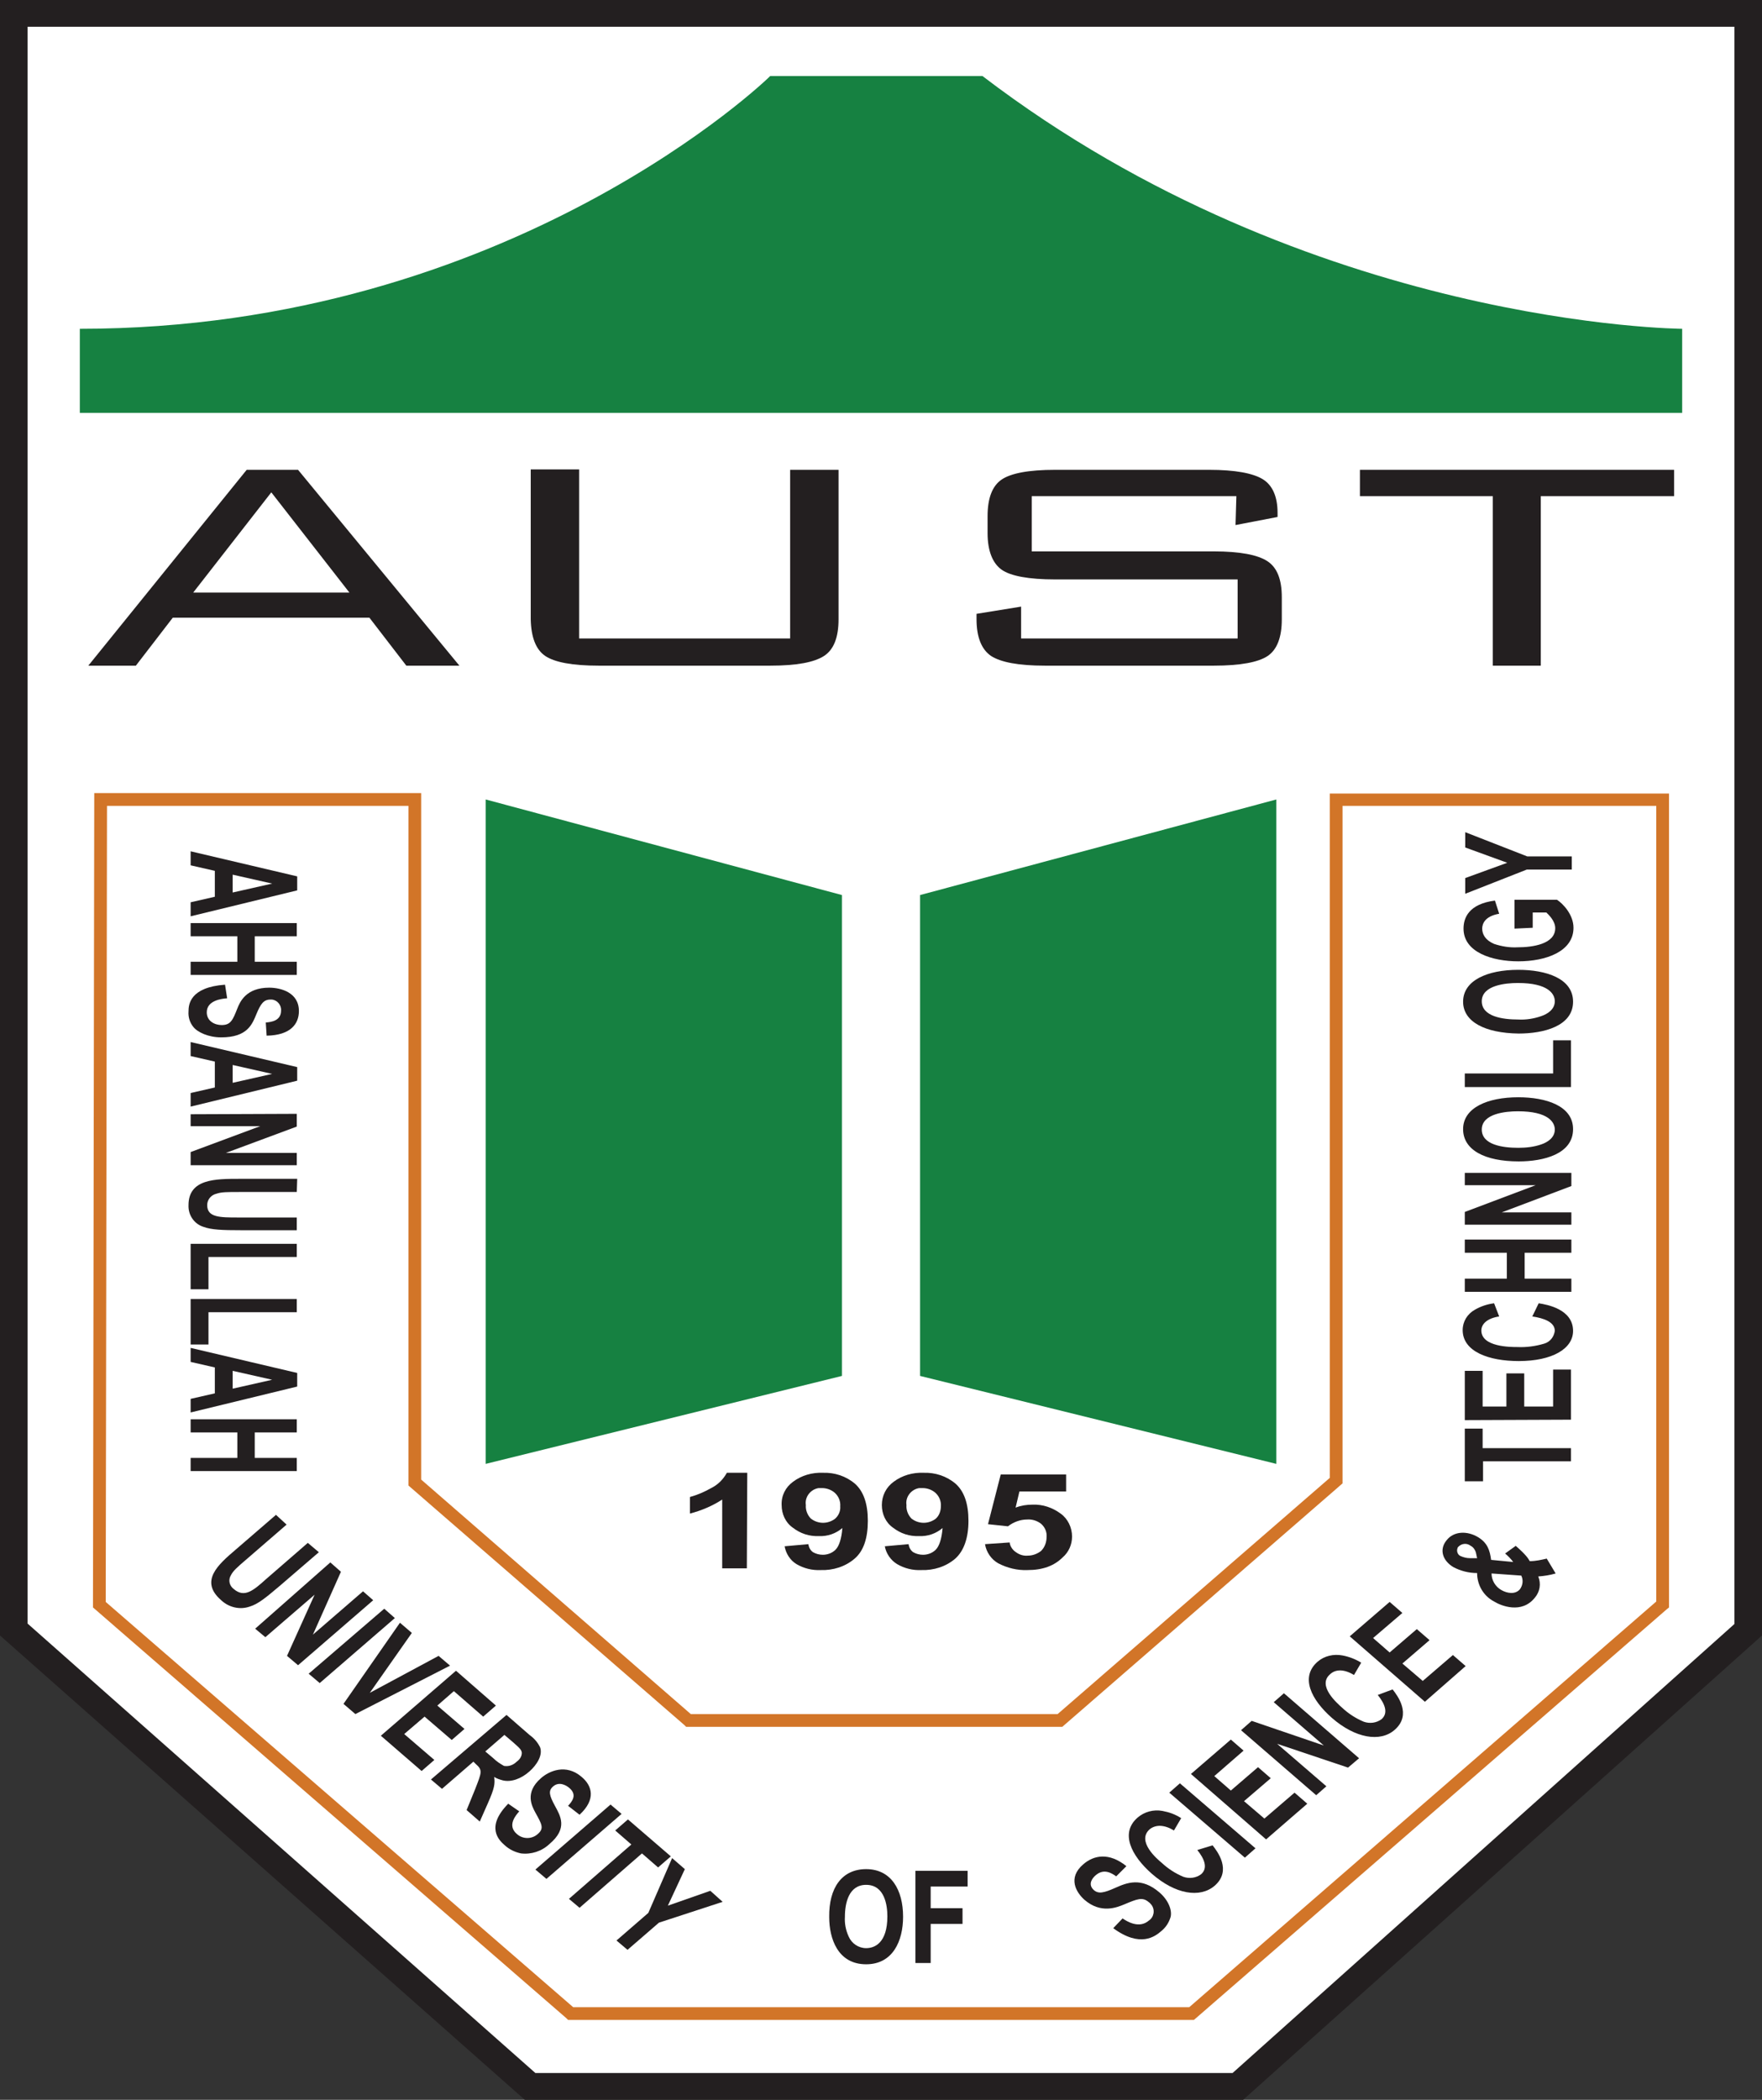 <?xml version="1.0" encoding="utf-8"?>
<!-- Generator: Adobe Illustrator 19.2.0, SVG Export Plug-In . SVG Version: 6.00 Build 0)  -->
<svg version="1.1" id="Layer_1" xmlns="http://www.w3.org/2000/svg" xmlns:xlink="http://www.w3.org/1999/xlink" x="0px" y="0px"
	 viewBox="0 0 415 494.3" style="enable-background:new 0 0 415 494.3;" xml:space="preserve">
<rect x="0" y="0" width="415" height="494.3" fill="#333333" stroke="none"/>
<style type="text/css">
	.st0{fill:#FFFFFF;}
	.st1{fill:#231F20;}
	.st2{fill:#168141;}
	.st3{fill:#D27528;}
</style>
<title>logo(Aust)</title>
<g id="_Group_">
	<g id="_Group_2">
		<polygon id="_Path_" class="st0" points="411.8,383.6 411.8,3.2 3.2,3.2 3.2,383.6 124.8,491.1 291.5,491.1 		"/>
	</g>
	<g id="_Group_3">
		<path id="_Compound_Path_" class="st1" d="M292.8,494.3H123.6L0,385V0h415v385L292.8,494.3z M126.1,488h164.2l118.2-105.7V6.3H6.5
			v375.9L126.1,488z"/>
	</g>
</g>
<g id="_Group_4">
	<g id="_Group_5">
		<path id="_Compound_Path_2" class="st1" d="M63.9,115.9l18.4,23.6H45.5L63.9,115.9z M32,156.7l8.7-11.3H87l8.7,11.3h12.5l-38-46.1
			H58.1l-37.3,46.1H32z"/>
	</g>
	<g id="_Group_6">
		<path id="_Compound_Path_3" class="st1" d="M136.4,110.6v39.7h49.7v-39.7h11.4v35.2c0,4.2-1.1,7.1-3.4,8.6s-6.4,2.3-12.7,2.3H141
			c-6.2,0-10.4-0.8-12.6-2.3c-2.2-1.5-3.3-4.4-3.4-8.6v-35.3H136.4L136.4,110.6z"/>
	</g>
	<g id="_Group_7">
		<path id="_Compound_Path_4" class="st1" d="M291.2,116.8H243v13h42.9c6.1,0,10.3,0.8,12.6,2.3s3.4,4.3,3.4,8.5v5.2
			c0,4.2-1.1,7.1-3.3,8.6c-2.2,1.5-6.5,2.3-12.7,2.3h-39.8c-6.2,0-10.4-0.8-12.7-2.3c-2.2-1.5-3.4-4.4-3.4-8.6v-1.3l10.5-1.7v7.5h51
			v-13.9h-43c-6.2,0-10.5-0.8-12.6-2.3s-3.3-4.4-3.3-8.6v-4c0-4.2,1.1-7.1,3.3-8.6c2.2-1.5,6.4-2.3,12.6-2.3h36.3
			c6.1,0,10.3,0.8,12.6,2.2s3.5,4.1,3.5,7.9v1l-9.9,1.9L291.2,116.8L291.2,116.8z"/>
	</g>
	<g id="_Group_8">
		<path id="_Compound_Path_5" class="st1" d="M362.9,116.8v39.9h-11.3v-39.9h-31.3v-6.2h74v6.2H362.9z"/>
	</g>
</g>
<g id="_Group_9">
	<path id="_Path_2" class="st2" d="M18.8,77.4v19.8h377.4V77.4c0,0-87.5-0.5-164.8-59.5h-50C181.4,18,120.3,77.4,18.8,77.4z"/>
</g>
<g id="_Group_10">
	<g id="_Group_11">
		<polygon id="_Path_3" class="st2" points="114.4,188.2 114.4,344.6 198.3,323.9 198.3,210.7 		"/>
	</g>
	<g id="_Group_12">
		<polygon id="_Path_4" class="st2" points="300.6,188.2 300.6,344.6 216.7,323.9 216.7,210.7 		"/>
	</g>
</g>
<g id="_Group_13">
	<path id="_Compound_Path_6" class="st3" d="M281.2,475.5H133.8l-0.4-0.4L21.9,378.4v-0.7l0.3-191h77v161.6l63.5,55.2h86.4
		l64.1-55.6V186.8h79.9v191.6l-0.5,0.4L281.2,475.5z M135,472.5h145.1l110-95.5V189.7h-73.9v159.5l-66,57.3h-88.6l-0.4-0.4l-65-56.4
		V189.7H25.2l-0.3,187.4L135,472.5z"/>
</g>
<g id="_Group_14">
	<g id="_Group_15">
		<path id="_Compound_Path_7" class="st1" d="M175.9,369.2h-5.8V353c-2.3,1.5-4.9,2.6-7.6,3.3v-3.9c1.8-0.5,3.4-1.2,5-2.1
			c1.6-0.8,2.8-2,3.7-3.6h4.8L175.9,369.2L175.9,369.2z"/>
	</g>
	<g id="_Group_16">
		<path id="_Compound_Path_8" class="st1" d="M196.7,357.5c-1.7,1.3-4,1.3-5.7,0c-0.8-0.8-1.3-2-1.2-3.2c-0.3-1.9,1.1-3.7,3-4
			c0.3,0,0.5,0,0.8,0c1.1,0,2.2,0.4,3,1.1c0.9,0.8,1.4,2,1.3,3.2C198,355.7,197.5,356.8,196.7,357.5z M187.6,368.2
			c1.7,1,3.7,1.5,5.7,1.4c2.9,0.1,5.8-0.8,8-2.7c2.1-1.8,3.1-4.8,3.1-8.9c0-4-1-6.9-3-8.7c-2.1-1.8-4.8-2.7-7.6-2.6
			c-2.5-0.1-5,0.6-7,2.1c-1.8,1.3-2.8,3.3-2.7,5.5c0,2.1,0.9,4.1,2.6,5.3c1.8,1.4,3.9,2.1,6.2,2c2,0.1,4-0.6,5.5-1.9
			c-0.2,2.6-0.8,4.3-1.6,5.1c-0.8,0.8-1.9,1.2-3,1.2c-0.8,0-1.6-0.2-2.3-0.6c-0.6-0.4-1-1.1-1.1-1.9l-5.6,0.5
			C185.1,365.7,186.1,367.3,187.6,368.2L187.6,368.2z"/>
	</g>
	<g id="_Group_17">
		<path id="_Compound_Path_9" class="st1" d="M220.4,357.5c-1.7,1.3-4,1.3-5.7,0c-0.8-0.8-1.3-2-1.2-3.2c-0.3-1.9,1.1-3.7,3-4
			c0.2,0,0.5,0,0.8,0c1.1,0,2.2,0.4,3,1.1c0.9,0.8,1.4,2,1.3,3.2C221.6,355.7,221.2,356.8,220.4,357.5z M211.3,368.2
			c1.7,1,3.7,1.5,5.7,1.4c2.9,0.1,5.8-0.8,8-2.7c2-1.8,3.1-4.8,3.1-8.9c0-4-1-6.9-3-8.7c-2.1-1.8-4.8-2.7-7.6-2.6
			c-2.5-0.1-5,0.6-7,2.1c-1.8,1.3-2.8,3.3-2.8,5.5c0,2.1,0.9,4.1,2.6,5.3c1.8,1.4,3.9,2.1,6.2,2c2,0.1,4-0.6,5.5-1.9
			c-0.2,2.6-0.8,4.3-1.6,5.1c-0.8,0.8-1.9,1.2-3,1.2c-0.8,0-1.6-0.2-2.3-0.6c-0.6-0.4-1-1.1-1.1-1.9l-5.6,0.5
			C208.7,365.7,209.8,367.3,211.3,368.2L211.3,368.2z"/>
	</g>
	<g id="_Group_18">
		<path id="_Compound_Path_10" class="st1" d="M232,363.5l5.8-0.4c0.1,0.9,0.7,1.8,1.5,2.3c0.8,0.6,1.8,0.9,2.8,0.8
			c1.1,0,2.2-0.4,3.1-1.1c0.9-0.9,1.3-2.1,1.3-3.3c0.1-1.2-0.4-2.3-1.3-3.1c-0.9-0.7-2.1-1.1-3.3-1c-1.6,0-3.2,0.6-4.5,1.6l-4.7-0.5
			l3-11.7h15.4v4h-11l-0.9,3.8c1.3-0.5,2.6-0.7,4-0.7c2.4-0.1,4.7,0.7,6.6,2.1c1.7,1.2,2.7,3.3,2.7,5.4c0,1.9-0.8,3.7-2.2,4.9
			c-2,2-4.7,3-8.3,3c-2.4,0.1-4.8-0.5-6.9-1.6C233.5,367.1,232.3,365.4,232,363.5z"/>
	</g>
</g>
<g id="_Group_19">
	<g id="_Group_20">
		<path id="_Compound_Path_11" class="st1" d="M54.8,205.9l9.3,2.1l-9.3,2.1V205.9L54.8,205.9z M44.9,215.7l25.1-6.1v-3.3l-25.1-5.9
			v3.3l5.7,1.3v6.1l-5.7,1.3V215.7z"/>
	</g>
	<g id="_Group_21">
		<path id="_Compound_Path_12" class="st1" d="M69.9,217.3v3.1h-9.9v6h9.9v3.1H44.9v-3.1h11v-6h-11v-3.1H69.9z"/>
	</g>
	<g id="_Group_22">
		<path id="_Compound_Path_13" class="st1" d="M53.5,235c-1.3,0.1-4.8,0.5-4.8,3.3c0,2.1,1.9,3,3.5,3c2.1,0,2.6-1.1,3.7-3.9
			c0.6-1.5,2-4.9,7.5-4.9c2.7,0,7,1.1,7,5.5c0,3-1.9,5.7-7.6,5.8l-0.2-3.1c1.3-0.1,3.6-0.4,3.6-2.8c0.1-1.3-0.9-2.5-2.2-2.6
			c-0.1,0-0.2,0-0.3,0c-1.6,0-2.3,1-3.3,3.4s-2.1,5.5-8.3,5.5c-3,0-5.6-1.2-6.6-2.5c-0.8-1-1.2-2.3-1.1-3.6c0-1.6,0.3-5.7,8.6-6.3
			L53.5,235z"/>
	</g>
	<g id="_Group_23">
		<path id="_Compound_Path_14" class="st1" d="M54.8,250.7l9.3,2.1l-9.3,2.1V250.7z M44.9,260.5l25.1-6.1v-3.2l-25.1-5.9v3.3
			l5.7,1.3v6.1l-5.7,1.3L44.9,260.5L44.9,260.5z"/>
	</g>
	<g id="_Group_24">
		<path id="_Compound_Path_15" class="st1" d="M69.9,262.2v3l-16.7,6.2l0,0h16.7v2.9H44.9v-3.1l16.4-6.1l0,0H44.9v-2.8L69.9,262.2
			L69.9,262.2z"/>
	</g>
	<g id="_Group_25">
		<path id="_Compound_Path_16" class="st1" d="M69.9,280.6H56.4c-3,0-4.2,0-5.4,0.4c-1.3,0.3-2.2,1.4-2.2,2.7c0,2.9,3,2.9,7.3,2.9
			h13.8v3H56.8c-4.5,0-7-0.1-8.9-0.8c-2.2-0.7-3.6-2.8-3.5-5.1c0-6.2,6.3-6.2,12.1-6.2H70L69.9,280.6L69.9,280.6z"/>
	</g>
	<g id="_Group_26">
		<path id="_Compound_Path_17" class="st1" d="M69.9,292.8v3.1H49.1v7.6h-4.2v-10.7H69.9z"/>
	</g>
	<g id="_Group_27">
		<path id="_Compound_Path_18" class="st1" d="M69.9,305.8v3.1H49.1v7.6h-4.2v-10.7H69.9z"/>
	</g>
	<g id="_Group_28">
		<path id="_Compound_Path_19" class="st1" d="M54.8,322.7l9.3,2.1l-9.3,2.1V322.7z M44.9,332.5l25.1-6.1v-3.2l-25.1-5.9v3.3
			l5.7,1.3v6.1l-5.7,1.3L44.9,332.5L44.9,332.5z"/>
	</g>
	<g id="_Group_29">
		<path id="_Compound_Path_20" class="st1" d="M69.9,334.1v3.1h-9.9v6h9.9v3.1H44.9v-3.1h11v-6h-11v-3.1H69.9z"/>
	</g>
	<g id="_Group_30">
		<path id="_Compound_Path_21" class="st1" d="M67.5,358.9l-9.6,8.3c-2.1,1.8-3,2.6-3.5,3.6c-0.7,1.1-0.4,2.5,0.7,3.3
			c2.5,2.1,4.6,0.3,7.6-2.4l9.8-8.5l2.6,2.2l-9.3,8c-3.2,2.7-5,4.2-7,4.8c-2.3,0.8-4.9,0.2-6.7-1.5c-5.2-4.5-0.7-8.4,3.4-11.9
			l9.5-8.2L67.5,358.9z"/>
	</g>
	<g id="_Group_31">
		<path id="_Compound_Path_22" class="st1" d="M77.8,367.8l2.5,2.2l-6.6,14.8l0,0l11.8-10.2l2.4,2.1l-17.7,15.3l-2.6-2.2l6.5-14.4
			l0,0l-11.6,10l-2.4-2L77.8,367.8z"/>
	</g>
	<g id="_Group_32">
		<path id="_Compound_Path_23" class="st1" d="M90.5,378.7l2.5,2.2l-17.7,15.3l-2.6-2.2L90.5,378.7z"/>
	</g>
	<g id="_Group_33">
		<path id="_Compound_Path_24" class="st1" d="M94.2,382l2.8,2.4l-9.9,14.1l0,0l16.2-8.7l2.7,2.3l-22.3,11.4l-2.8-2.4L94.2,382z"/>
	</g>
	<g id="_Group_34">
		<path id="_Compound_Path_25" class="st1" d="M107.4,393.3l9.4,8.2l-3,2.6l-6.9-6l-3.9,3.4l6.4,5.5l-3,2.6l-6.4-5.5l-4.8,4.1
			l7.1,6.1l-3,2.6l-9.6-8.3L107.4,393.3z"/>
	</g>
	<g id="_Group_35">
		<path id="_Compound_Path_26" class="st1" d="M118.8,408.4l2,1.7c1.7,1.5,2,1.8,2.1,2.5c0,0.9-0.5,1.6-1.2,2.1
			c-0.8,0.8-1.9,1.2-3,1c-0.9-0.5-1.8-1.1-2.5-1.8l-1.9-1.6L118.8,408.4z M101.5,418.9l2.6,2.2l7.4-6.4l0.5,0.5
			c1.7,1.5,1.5,1.9-0.1,6l-2,4.9l3.1,2.7l1.9-4.3c1.6-3.6,1.7-4.6,1.5-6.2v0c0.6,0.4,1.3,0.6,2,0.8c2,0.5,4.4-0.4,6.3-2.1
			c1.7-1.5,3.2-3.8,2.5-5.7c-0.6-1.2-1.4-2.1-2.5-2.9l-5.4-4.7L101.5,418.9z"/>
	</g>
	<g id="_Group_36">
		<path id="_Compound_Path_27" class="st1" d="M122.3,426.4c-0.8,0.9-2.9,3.3-0.6,5.3c1.4,1.3,3.6,1.3,5,0c1.5-1.3,0.9-2.3-0.6-5
			c-0.8-1.5-2.6-4.7,1.3-8.1c1.9-1.7,5.9-3.5,9.6-0.3c2.5,2.1,3.4,5.3-0.5,8.9l-2.7-2.1c0.8-0.9,2.3-2.5,0.3-4.2
			c-0.8-0.7-2.5-1.6-3.9-0.3c-1.1,1-0.8,2.1,0.5,4.5s3.1,5.3-1.3,9c-1.8,1.7-4.3,2.5-6.7,2.2c-1.4-0.3-2.7-0.9-3.8-1.9
			c-1.4-1.2-4.6-4.3,0.8-9.8L122.3,426.4z"/>
	</g>
	<g id="_Group_37">
		<path id="_Compound_Path_28" class="st1" d="M143.8,424.8l2.6,2.2l-17.7,15.3l-2.6-2.2L143.8,424.8z"/>
	</g>
	<g id="_Group_38">
		<path id="_Compound_Path_29" class="st1" d="M148.7,434.2l-3.8-3.3l3-2.6l10.1,8.7l-3,2.6l-3.8-3.3l-14.7,12.8L134,447
			L148.7,434.2z"/>
	</g>
	<g id="_Group_39">
		<path id="_Compound_Path_30" class="st1" d="M152.7,450.3l5.6-12.9l3,2.6l-4,8.6l10-3.5l2.9,2.6l-15,4.9l-7.4,6.4l-2.6-2.2
			L152.7,450.3z"/>
	</g>
	<g id="_Group_40">
		<path id="_Compound_Path_31" class="st1" d="M199,451.2c0-3.2,0.9-7.5,5-7.5c4.4,0,5,4.9,5,7.4c0,6.3-3,7.5-5,7.5
			c-1.8,0-3.4-1.1-4.1-2.7C199.2,454.4,198.9,452.8,199,451.2z M195.3,451.3c0,5,2,11.1,8.7,11.1c6.3,0,8.7-5.5,8.7-11.2
			c0-6.3-2.8-11.2-8.7-11.2C198.3,440,195.2,444.4,195.3,451.3L195.3,451.3z"/>
	</g>
	<g id="_Group_41">
		<path id="_Compound_Path_32" class="st1" d="M215.6,440.4h12.3v3.7h-8.7v5.1h7.5v3.7h-7.5v9.2h-3.6L215.6,440.4L215.6,440.4z"/>
	</g>
	<g id="_Group_42">
		<path id="_Compound_Path_33" class="st1" d="M264.4,451.6c1,0.7,3.9,2.5,6.2,0.5c1.2-0.8,1.5-2.5,0.6-3.7
			c-0.2-0.2-0.4-0.5-0.6-0.6c-1.5-1.3-2.7-0.8-5.8,0.5c-1.7,0.7-5.5,2.3-9.4-1.1c-1.9-1.7-4-5.1-0.3-8.3c2.5-2.2,6.1-2.9,10.2,0.4
			l-2.4,2.4c-1-0.7-2.9-2-4.9-0.2c-0.8,0.7-1.8,2.1-0.4,3.4c1.1,1,2.4,0.7,5.1-0.5s6.1-2.6,10.4,1.1c2.2,1.9,3,4.3,2.6,5.8
			c-0.4,1.3-1.1,2.4-2.2,3.3c-1.4,1.2-4.9,4-11.3-0.7L264.4,451.6z"/>
	</g>
	<g id="_Group_43">
		<path id="_Compound_Path_34" class="st1" d="M285.6,434.4c1.1,1.4,4.6,5.9,0.5,9.5c-3.5,3-9.3,2-14.8-2.8
			c-4.9-4.3-7.5-9.6-3.4-13.2c1.6-1.4,3.8-2,5.9-1.6c1.6,0.3,3,0.8,4.4,1.7l-1.7,2.9c-2.3-1.4-4.3-1.4-5.7-0.3
			c-3.2,2.8,1.7,7,2.8,7.9c1.5,1.4,3.2,2.5,5.1,3.3c1.4,0.5,3,0.3,4.2-0.6c1.7-1.5,0.7-3.7-0.9-5.7L285.6,434.4z"/>
	</g>
	<g id="_Group_44">
		<path id="_Compound_Path_35" class="st1" d="M275.4,422l2.5-2.2l17.8,15.3l-2.5,2.2L275.4,422z"/>
	</g>
	<g id="_Group_45">
		<path id="_Compound_Path_36" class="st1" d="M280.5,417.6l9.4-8.1l3,2.6l-6.9,6l3.9,3.4l6.4-5.5l3,2.6L293,424l4.8,4.1l7.1-6.1
			l3,2.6l-9.7,8.4L280.5,417.6z"/>
	</g>
	<g id="_Group_46">
		<path id="_Compound_Path_37" class="st1" d="M292.3,407.3l2.5-2.2l17,5.8l0,0L300,400.7l2.4-2.1l17.7,15.3l-2.6,2.2l-16.7-5.6l0,0
			l11.6,10l-2.4,2.1L292.3,407.3z"/>
	</g>
	<g id="_Group_47">
		<path id="_Compound_Path_38" class="st1" d="M328,397.7c1.1,1.4,4.6,5.9,0.5,9.5c-3.4,3-9.3,2-14.8-2.8c-4.9-4.3-7.5-9.6-3.4-13.2
			c1.6-1.4,3.8-1.9,5.9-1.5c1.6,0.3,3.1,0.9,4.4,1.7l-1.7,2.9c-2.3-1.4-4.3-1.4-5.6-0.2c-3.2,2.7,1.7,6.9,2.8,7.9
			c1.5,1.4,3.2,2.5,5.1,3.3c1.4,0.5,3,0.3,4.2-0.6c1.7-1.5,0.7-3.7-0.9-5.7L328,397.7z"/>
	</g>
	<g id="_Group_48">
		<path id="_Compound_Path_39" class="st1" d="M317.9,385.2l9.4-8.1l3,2.6l-6.9,5.9l3.9,3.4l6.4-5.5l3,2.6l-6.4,5.5l4.8,4.1l7.1-6.1
			l3,2.6l-9.6,8.4L317.9,385.2z"/>
	</g>
	<g id="_Group_49">
		<path id="_Compound_Path_40" class="st1" d="M358.3,370.9c0.5,1,0.4,2.2-0.3,3.2c-1.1,1.3-3,1-4.4,0.2c-1.4-0.8-2.3-2.3-2.3-3.9
			L358.3,370.9z M364.3,366.9c-1.3,0.3-2.6,0.6-4,0.6c-0.4-0.7-0.9-1.5-3.3-3.6l-2.5,1.8c0.7,0.6,1.4,1.3,1.9,2l-5.2-0.5
			c-0.3-2.3-0.9-4-3-5.3c-2.6-1.6-5.8-1.5-7.5,0.7c-1.8,2.2-0.9,4.8,1.6,6.3c1.7,0.9,3.6,1.4,5.6,1.4c0,2.8,1.5,5.4,4,6.7
			c1.6,1,6.5,3,9.6-0.9c1.2-1.4,1.5-3.3,0.8-5c1.4-0.1,2.7-0.3,4.1-0.7L364.3,366.9z M346.2,366.8c-0.8,0-1.5-0.2-2.2-0.5
			c-0.7-0.3-1-1.2-0.7-1.9c0-0.1,0.1-0.2,0.2-0.3c0.8-0.8,2-0.9,2.9-0.2c0.6,0.3,1,0.9,1.2,1.5c0.1,0.5,0.2,1,0.3,1.4L346.2,366.8z"
			/>
	</g>
	<g id="_Group_50">
		<path id="_Compound_Path_41" class="st1" d="M349.3,344.1v4.6H345v-12.4h4.2v4.6h20.8v3.1H349.3z"/>
	</g>
	<g id="_Group_51">
		<path id="_Compound_Path_42" class="st1" d="M345,334.3v-11.6h4.2v8.4h5.6v-7.8h4.2v7.8h6.8v-8.7h4.2v11.8L345,334.3L345,334.3z"
			/>
	</g>
	<g id="_Group_52">
		<path id="_Compound_Path_43" class="st1" d="M362.4,306.8c2,0.3,8.1,1.4,8.1,6.5c0,4.2-4.9,7.1-12.8,7.1c-7,0-13.2-2.2-13.2-7.3
			c0-2,1.1-3.8,2.9-4.8c1.4-0.8,2.9-1.3,4.5-1.5l1.2,3.1c-2.7,0.4-4.2,1.7-4.2,3.3c0,3.9,6.9,3.9,8.5,3.9c2.1,0.1,4.3-0.2,6.3-0.8
			c1.4-0.4,2.3-1.6,2.5-3c0-2.1-2.6-3-5.3-3.4L362.4,306.8z"/>
	</g>
	<g id="_Group_53">
		<path id="_Compound_Path_44" class="st1" d="M345,304.1V301h9.9v-6.1H345v-3.1h25.1v3.1h-11v6.1h11v3.1L345,304.1L345,304.1z"/>
	</g>
	<g id="_Group_54">
		<path id="_Compound_Path_45" class="st1" d="M345,288.3v-3l16.7-6.3l0,0H345v-2.9h25.1v3.1l-16.4,6.2l0,0h16.4v2.9L345,288.3
			L345,288.3z"/>
	</g>
	<g id="_Group_55">
		<path id="_Compound_Path_46" class="st1" d="M357.6,270.2c-3.7,0-8.6-0.7-8.6-4.3c0-3.8,5.7-4.3,8.5-4.3c7.2,0,8.7,2.6,8.7,4.3
			c0,1.9-1.7,3-3.2,3.5C361.3,270,359.4,270.2,357.6,270.2z M357.7,273.4c5.8,0,12.8-1.7,12.8-7.6c0-5.5-6.4-7.5-12.9-7.5
			c-7.3,0-13,2.5-13,7.5C344.6,270.7,349.7,273.4,357.7,273.4L357.7,273.4z"/>
	</g>
	<g id="_Group_56">
		<path id="_Compound_Path_47" class="st1" d="M345,255.8v-3.1h20.8v-7.8h4.2v11H345z"/>
	</g>
	<g id="_Group_57">
		<path id="_Compound_Path_48" class="st1" d="M357.6,240c-3.7,0-8.6-0.7-8.6-4.3c0-3.8,5.7-4.3,8.5-4.3c7.2,0,8.7,2.6,8.7,4.3
			c0,1.9-1.7,3-3.2,3.5C361.3,239.8,359.4,240.1,357.6,240z M357.7,243.3c5.8,0,12.8-1.7,12.8-7.5c0-5.5-6.4-7.5-12.9-7.5
			c-7.3,0-13,2.5-13,7.5C344.6,240.5,349.7,243.2,357.7,243.3L357.7,243.3z"/>
	</g>
	<g id="_Group_58">
		<path id="_Compound_Path_49" class="st1" d="M356.7,218.6v-6.8h10c1.4,0.9,3.9,3.5,3.9,6.6c0,5.6-6.5,7.9-13,7.9
			c-6.1,0-12.9-2.1-12.9-7.7c0-2.5,1.2-5.8,7.4-6.6l1,3.1c-3.5,0.6-4,2.5-4,3.5c0,1.3,0.7,2.7,2.8,3.6c1.8,0.6,3.7,0.9,5.5,0.8
			c3.7,0,8.9-0.8,8.9-4.5c0-1.8-1.7-3.3-2.1-3.7h-3.2v3.6L356.7,218.6L356.7,218.6z"/>
	</g>
	<g id="_Group_59">
		<path id="_Compound_Path_50" class="st1" d="M359.6,204.7l-14.5,5.7v-3.7l9.9-3.6l-9.9-3.6v-3.6l14.6,5.7h10.5v3.1H359.6z"/>
	</g>
</g>
</svg>

